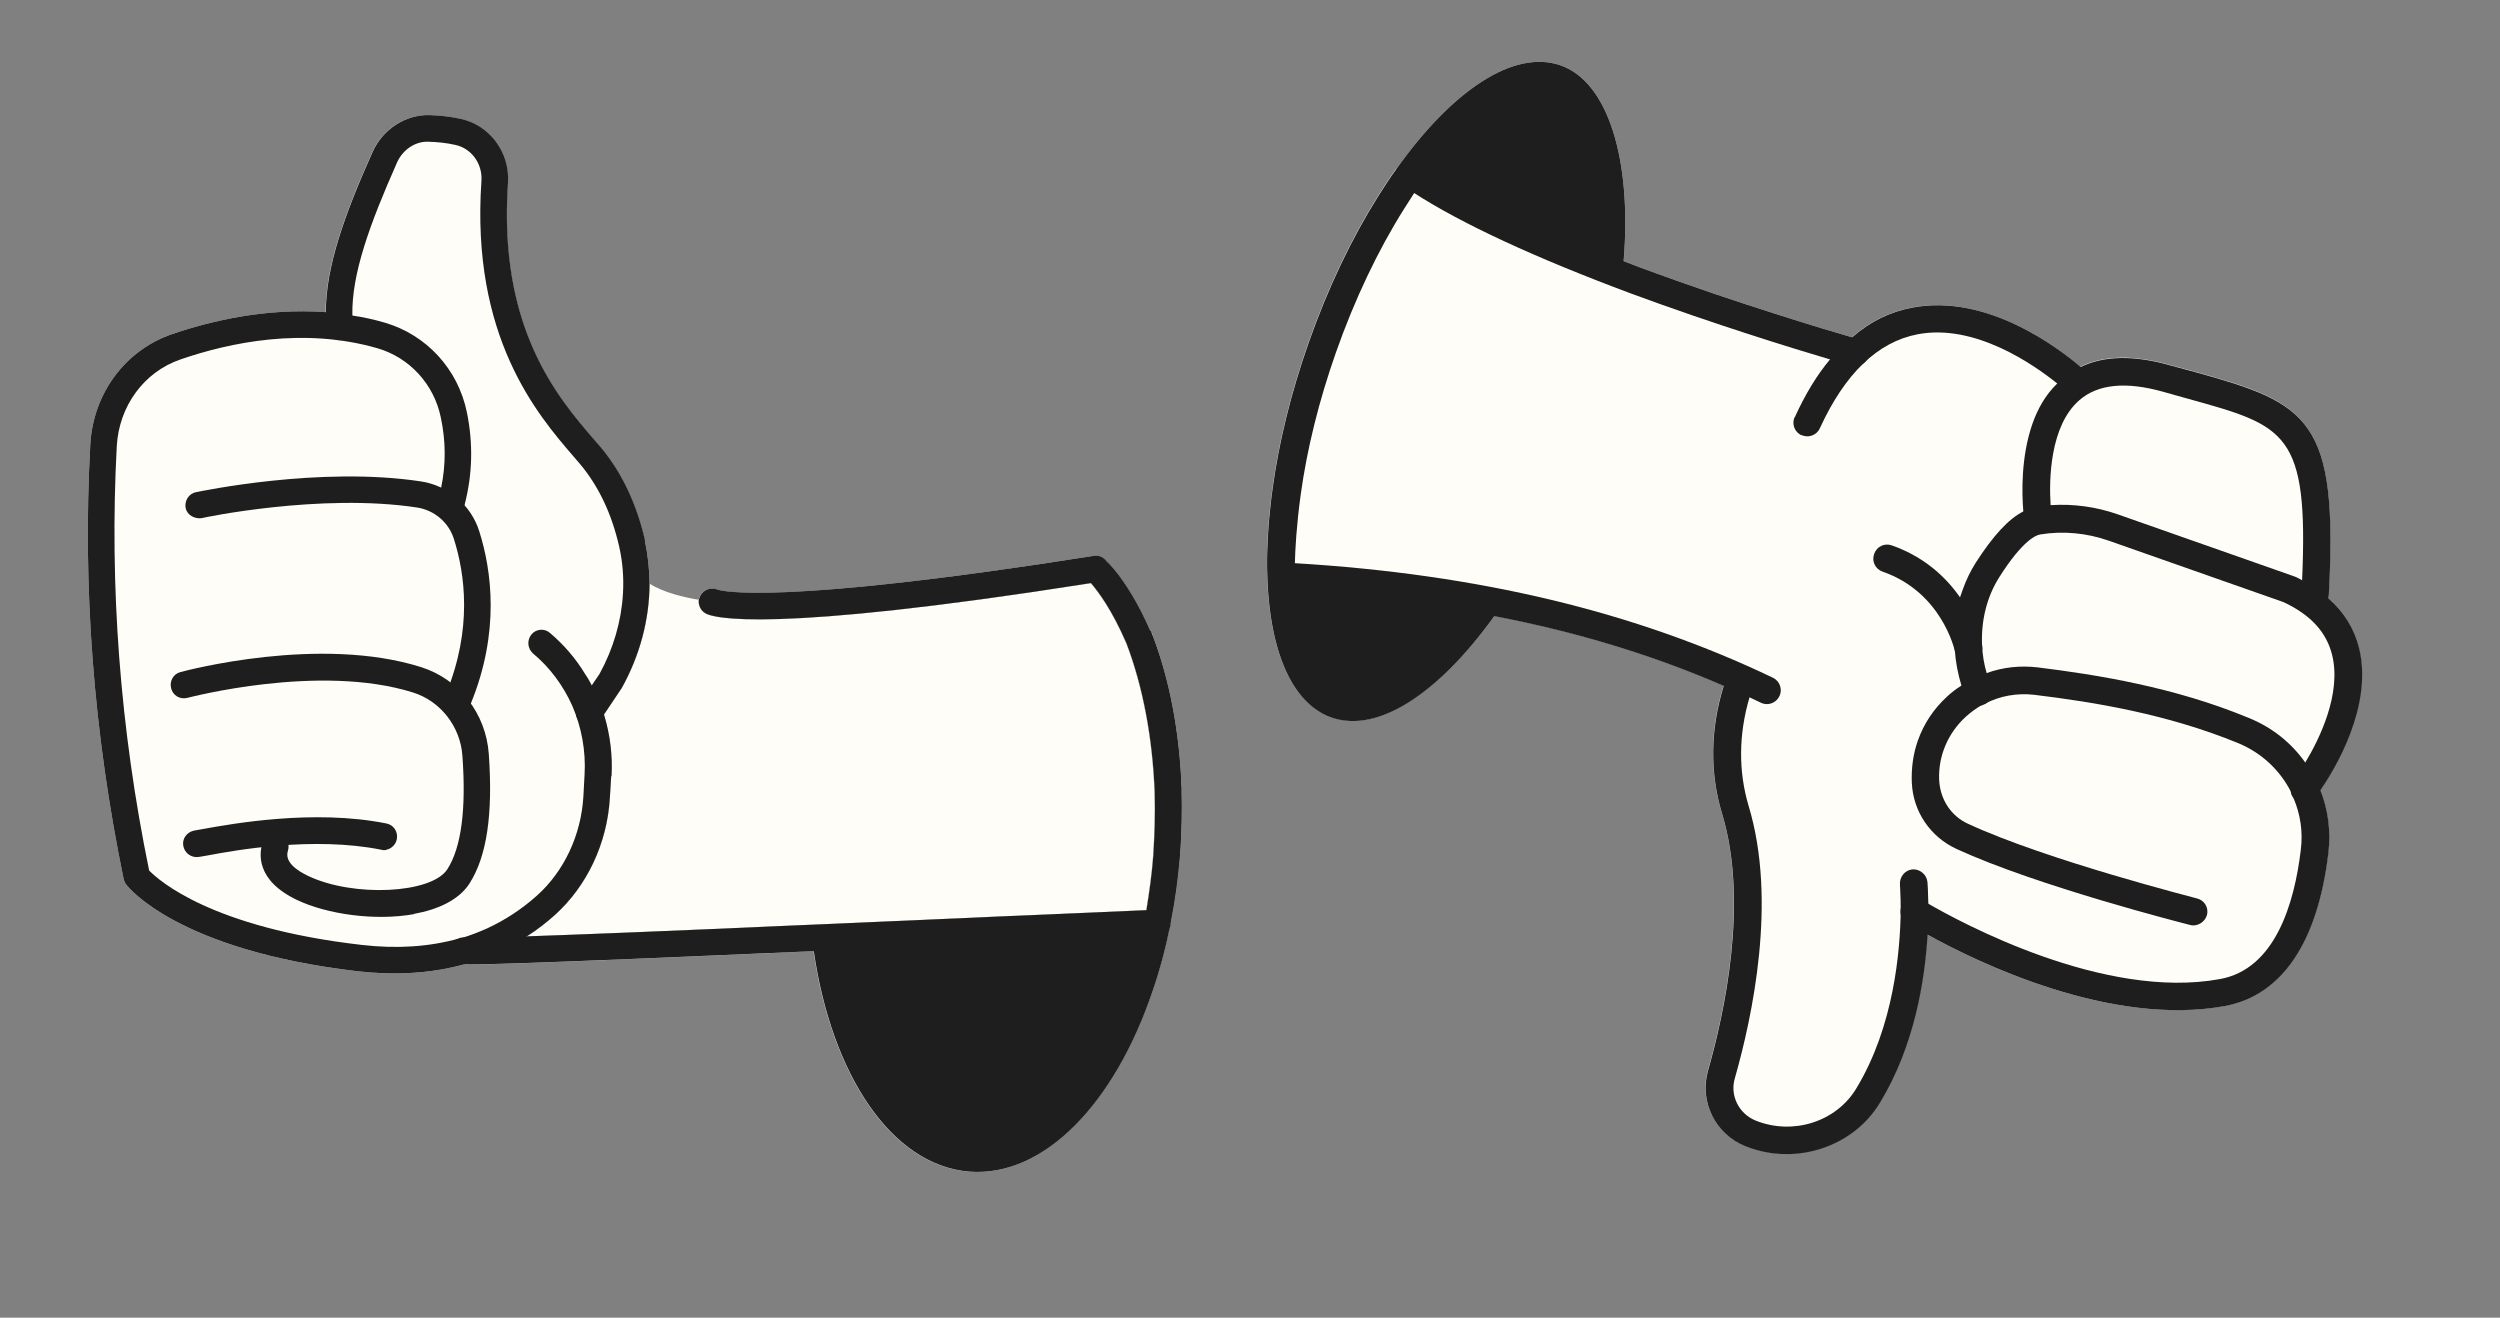 <svg width="351" height="185" viewBox="0 0 351 185" fill="none" xmlns="http://www.w3.org/2000/svg">
<rect x="0" y="0" width="351" height="185" fill="#808080" stroke="none"/>
<g clip-path="url(#clip0_4786_10969)">
<path d="M162.081 111.17C162.172 114.224 162.073 117.275 161.88 120.229C161.7 122.611 161.355 125.137 160.92 127.793C148.501 128.306 132.366 129.029 116.905 129.707L111.901 129.919C92.417 130.785 80.746 131.24 73.963 131.467C75.461 130.517 76.756 129.489 77.867 128.495C82.409 124.423 85.241 118.419 85.621 112.058L85.817 108.914C85.979 106.004 85.614 103.112 84.778 100.342L87.293 96.595C89.847 92.006 91.181 86.953 91.196 81.946C93.205 83.217 96.09 83.876 98.082 84.203C97.993 84.977 98.358 85.746 99.074 86.149C100.124 86.719 107.631 89.055 153.13 81.872C154.181 83.086 156.126 85.696 158.138 90.379C160.423 96.377 161.79 103.602 162.081 111.17Z" fill="#FFFDF7"/>
<path d="M165.893 110.645C165.977 113.663 165.921 116.744 165.688 119.894C165.684 120.084 165.65 120.318 165.609 120.515C165.377 123.248 165.001 126.234 164.381 129.34C164.388 129.377 164.401 129.45 164.334 129.5C164.347 129.574 164.36 129.647 164.306 129.77C164.306 129.77 164.326 129.881 164.296 129.924C164.302 129.961 164.272 130.004 164.242 130.047C163.598 133.233 162.781 136.298 161.778 139.169C156.477 154.902 146.548 165.321 136.052 164.505C125.126 163.614 116.756 150.931 114.221 133.565L112.074 133.646C73.255 135.352 66.642 135.472 65.15 135.397L65.113 135.404C64.177 135.685 63.155 135.905 62.09 136.096C58.673 136.706 54.761 136.875 50.312 136.381C24.992 133.437 17.986 124.567 17.73 124.196C17.537 123.965 17.454 123.714 17.372 123.464C13.15 103.026 11.566 82.495 12.681 62.43C13.07 55.272 17.558 49.2 24.128 46.926C29.701 45.02 37.417 43.224 45.714 43.827C45.713 37.458 48.345 30.125 52.274 21.348C53.709 18.134 56.906 16.084 60.257 16.168C61.706 16.212 63.174 16.367 64.595 16.682C68.692 17.542 71.578 21.386 71.284 25.684C69.885 46.066 78.3 55.821 83.327 61.671L84.328 62.819C87.272 66.35 89.341 70.719 90.531 75.89C90.959 77.86 91.173 79.907 91.197 81.95C91.182 86.957 89.848 92.01 87.294 96.599L84.779 100.347C85.615 103.117 85.981 106.008 85.818 108.919L85.622 112.063C85.242 118.424 82.41 124.427 77.868 128.499C76.757 129.494 75.462 130.521 73.964 131.472C80.748 131.245 92.419 130.789 111.902 129.923L116.906 129.711C132.367 129.034 148.502 128.311 160.921 127.797C161.356 125.142 161.701 122.616 161.882 120.233C162.074 117.279 162.173 114.229 162.082 111.174C161.791 103.606 160.424 96.382 158.139 90.383C156.127 85.701 154.182 83.091 153.131 81.876C107.632 89.06 100.125 86.724 99.075 86.153C98.322 85.757 97.994 84.982 98.083 84.207C98.124 84.011 98.201 83.807 98.285 83.641C98.772 82.757 99.811 82.42 100.711 82.79C101.198 82.968 108.936 85.111 153.546 78.049C154.208 77.93 154.904 78.223 155.31 78.795C155.626 79.08 156.142 79.632 156.827 80.495C158.061 82.094 159.779 84.707 161.456 88.577L161.566 88.558C161.566 88.558 161.679 88.765 161.692 88.838C161.749 88.942 161.775 89.089 161.838 89.229C164.186 95.368 165.609 102.696 165.893 110.645Z" fill="#FFFDF7"/>
<path d="M165.891 110.643C165.976 113.66 165.92 116.741 165.687 119.892C165.683 120.082 165.649 120.315 165.608 120.512C165.376 123.245 165 126.232 164.38 129.338C164.406 129.485 164.316 129.615 164.299 129.731C164.299 129.731 164.325 129.878 164.331 129.915C164.338 129.952 164.308 129.995 164.278 130.038C163.634 133.224 162.817 136.289 161.813 139.161C156.512 154.893 146.583 165.312 136.088 164.496C125.162 163.605 116.791 150.922 114.257 133.557C114.128 133.049 114.066 132.491 114.011 131.97C113.998 131.897 113.978 131.787 113.958 131.676C114.94 131.653 115.958 131.622 116.97 131.555C133.068 130.839 149.884 130.109 162.45 129.569C163.023 126.623 163.489 123.507 163.723 120.356C163.956 117.206 164.012 114.125 163.927 111.107C163.644 103.159 162.221 95.831 159.873 89.692C159.846 89.545 159.783 89.404 159.727 89.301C159.594 88.983 159.468 88.702 159.299 88.391L161.455 88.575L161.565 88.555C161.565 88.555 161.678 88.762 161.691 88.836C161.711 88.946 161.737 89.093 161.837 89.227C164.185 95.366 165.608 102.694 165.891 110.643Z" fill="#1E1E1E"/>
<path d="M165.81 111.035C165.891 114.243 165.818 117.441 165.608 120.511C165.377 123.244 165 126.231 164.38 129.336C164.387 129.373 164.4 129.447 164.333 129.496C164.346 129.57 164.359 129.643 164.305 129.767C164.305 129.767 164.325 129.877 164.332 129.914C164.338 129.95 164.308 129.994 164.278 130.037C164.102 130.751 163.55 131.267 162.815 131.398L162.595 131.437C150.029 131.977 133.213 132.708 117.115 133.424L114.257 133.555L112.11 133.636C73.29 135.341 66.677 135.462 65.186 135.387L65.149 135.394C65.149 135.394 65.142 135.357 65.069 135.37C64.651 135.369 64.288 135.244 63.948 135.04C63.082 134.436 62.879 133.297 63.482 132.431C63.723 132.085 64.021 131.842 64.462 131.763C64.522 131.677 64.633 131.657 64.706 131.644C64.743 131.637 64.78 131.631 64.823 131.661C65 131.591 65.153 131.602 65.35 131.642C65.621 131.67 66.382 131.686 67.964 131.63C69.32 131.578 71.246 131.537 74 131.461C80.783 131.235 92.454 130.779 111.938 129.913L116.942 129.701C132.403 129.023 148.538 128.301 160.957 127.787C161.392 125.132 161.737 122.606 161.917 120.223C162.11 117.269 162.209 114.219 162.118 111.164C161.827 103.596 160.46 96.371 158.175 90.373C156.163 85.69 154.218 83.081 153.167 81.866C107.668 89.049 100.161 86.714 99.111 86.143C98.358 85.747 98.03 84.971 98.119 84.197C98.16 84 98.237 83.797 98.321 83.63C98.808 82.747 99.847 82.41 100.747 82.78C101.234 82.958 108.972 85.101 153.582 78.038C154.244 77.92 154.94 78.213 155.346 78.785C155.662 79.069 156.178 79.622 156.863 80.485C158.096 82.084 159.814 84.697 161.492 88.567C161.505 88.64 161.624 88.885 161.638 88.958C164.118 95.415 165.557 103.043 165.847 111.028L165.81 111.035Z" fill="#1E1E1E"/>
<path d="M58.127 128.346C52.653 129.324 45.923 128.366 41.696 126.354C35.853 123.569 36.385 119.758 36.877 118.268C37.197 117.301 38.277 116.767 39.244 117.087C40.211 117.407 40.739 118.45 40.425 119.453C39.91 121.024 41.722 122.255 43.295 122.997C49.632 125.997 60.572 125.482 62.802 122.051C64.761 119.009 65.471 113.65 64.923 106.128C64.642 102.008 61.845 98.451 58.027 97.238C44.847 93.073 26.497 97.945 26.313 97.978C25.261 98.241 24.285 97.658 24.027 96.642C23.77 95.626 24.347 94.614 25.326 94.363C26.121 94.145 44.906 89.157 59.132 93.667C64.478 95.365 68.216 100.156 68.626 105.846C69.228 114.306 68.352 120.225 65.924 124.033C64.442 126.345 61.5 127.705 58.12 128.309L58.127 128.346Z" fill="#1E1E1E"/>
<path d="M54.242 119.337C54.022 119.376 53.795 119.379 53.554 119.308C43.997 117.377 32.872 119.403 29.241 120.089C28.102 120.293 27.808 120.346 27.465 120.331C26.427 120.251 25.662 119.364 25.705 118.333C25.761 117.375 26.544 116.667 27.513 116.569L28.541 116.385C32.362 115.703 43.995 113.548 54.26 115.618C55.281 115.815 55.912 116.802 55.715 117.822C55.553 118.61 54.933 119.175 54.235 119.3L54.242 119.337Z" fill="#1E1E1E"/>
<path d="M64.685 99.915C64.354 99.975 64.004 99.924 63.64 99.799C62.697 99.399 62.236 98.306 62.636 97.362C66.359 88.281 65.28 80.55 63.726 75.672C63.005 73.336 60.954 71.618 58.539 71.253C45.016 69.197 28.429 72.692 28.288 72.755C27.283 72.859 26.277 72.318 26.063 71.333C25.879 70.304 26.5 69.321 27.485 69.107C28.183 68.982 44.874 65.431 59.097 67.59C62.914 68.159 66.137 70.919 67.284 74.581C69.024 80.071 70.23 88.726 66.083 98.832C65.851 99.442 65.279 99.847 64.691 99.952L64.685 99.915Z" fill="#1E1E1E"/>
<path d="M85.817 108.916L85.621 112.06C85.241 118.421 82.409 124.425 77.867 128.497C76.756 129.491 75.461 130.519 73.963 131.469C73.25 131.938 72.464 132.419 71.629 132.834C69.763 133.85 67.571 134.735 65.148 135.395L65.112 135.401C64.176 135.682 63.154 135.903 62.089 136.093C58.672 136.704 54.759 136.872 50.311 136.378C24.991 133.435 17.985 124.565 17.729 124.193C17.536 123.963 17.453 123.712 17.37 123.461C13.149 103.023 11.565 82.493 12.68 62.428C13.069 55.269 17.557 49.197 24.126 46.924C29.7 45.018 37.416 43.222 45.713 43.824C46.941 43.908 48.182 44.065 49.437 44.296C50.955 44.518 52.492 44.849 54.013 45.298C59.893 47.015 64.318 51.835 65.555 57.907C66.44 62.222 66.344 66.561 65.246 70.814C65.246 70.814 65.259 70.888 65.192 70.938C64.902 71.861 63.933 72.376 62.985 72.166C61.988 71.889 61.394 70.896 61.633 69.905C61.775 69.425 61.873 68.915 61.942 68.448C62.616 65.218 62.595 61.924 61.894 58.637C60.944 53.954 57.507 50.209 52.988 48.893C42.595 45.898 32.221 48.093 25.364 50.456C20.218 52.209 16.716 57.006 16.395 62.636C15.348 82.234 16.846 102.287 20.939 122.217C22.287 123.606 29.691 130.245 50.746 132.661C55.742 133.247 60.309 132.924 64.425 131.771L64.792 131.705C66.052 131.329 67.255 130.848 68.415 130.338C70.935 129.167 73.243 127.655 75.368 125.759C79.194 122.345 81.583 117.255 81.906 111.852L82.072 108.752C82.273 105.417 81.638 102.081 80.346 99.089C79.085 96.282 77.227 93.733 74.823 91.736C74.054 91.039 73.961 89.881 74.614 89.081C75.267 88.282 76.463 88.182 77.232 88.879C79.196 90.537 80.876 92.512 82.171 94.669C82.527 95.174 82.809 95.692 83.098 96.247C83.825 97.558 84.382 98.975 84.821 100.375C85.657 103.144 86.023 106.036 85.86 108.946L85.817 108.916Z" fill="#1E1E1E"/>
<path d="M90.53 75.89C90.958 77.86 91.173 79.907 91.197 81.95C91.181 86.957 89.848 92.01 87.294 96.599L84.779 100.347L84.266 101.083C83.964 101.516 83.519 101.785 83.042 101.87C82.601 101.949 82.091 101.851 81.657 101.549C80.798 100.982 80.588 99.807 81.191 98.941L83.092 96.213L84.172 94.617C86.119 91.085 87.245 87.206 87.464 83.338C87.597 81.115 87.424 78.871 86.92 76.687C85.878 72.134 84.054 68.29 81.496 65.221L80.538 64.103C75.469 58.223 66.088 47.313 67.593 25.396C67.767 22.977 66.165 20.799 63.883 20.335C62.659 20.061 61.424 19.94 60.166 19.9C58.33 19.811 56.534 21.004 55.727 22.854C51.919 31.458 49.345 38.477 49.474 44.292C49.486 44.783 49.528 45.23 49.577 45.714C49.687 46.756 48.87 47.698 47.895 47.759C46.89 47.862 45.961 47.119 45.85 46.077C45.792 45.329 45.735 44.581 45.75 43.82C45.749 37.451 48.382 30.119 52.31 21.341C53.745 18.128 56.943 16.078 60.294 16.161C61.742 16.206 63.211 16.36 64.632 16.675C68.728 17.535 71.614 21.379 71.321 25.678C69.921 46.059 78.337 55.815 83.363 61.665L84.364 62.813C87.308 66.343 89.378 70.712 90.567 75.883L90.53 75.89Z" fill="#1E1E1E"/>
<path d="M196.035 23.759C203.779 12.818 212.483 6.85 219.129 9.187C225.776 11.523 229.124 22.425 227.963 36.583C227.963 36.583 227.963 36.583 227.937 36.656C228.741 36.938 229.555 37.307 230.395 37.602C243.866 42.584 256.538 46.341 259.998 47.352C262.495 45.153 265.321 43.766 268.44 43.18C279.002 41.149 289.097 48.965 292.068 51.487C295.388 49.863 299.637 49.798 304.743 51.265L308.265 52.216C324.158 56.613 328.273 58.798 326.94 83.482C326.889 83.628 326.91 83.8 326.859 83.946C329.056 85.867 330.487 88.217 331.164 90.958C333.126 99.033 327.791 107.908 325.722 110.874C326.817 113.597 327.233 116.616 326.863 119.768C325.36 132.329 320.343 139.716 312.385 141.226C296.323 144.197 277.605 135.114 270.568 131.204C270.196 137.515 268.76 146.735 263.892 154.748C260.129 161.016 251.981 163.65 245.036 160.88C240.791 159.183 238.539 154.616 239.785 150.254C242.122 142.089 245.498 126.535 241.757 114.182C240.025 108.485 240.102 102.316 241.988 96.25C232.092 91.951 221.421 88.692 209.814 86.458C202.098 97.204 193.531 103.014 186.921 100.69C179.654 98.136 176.674 86.42 178.33 71.204C178.419 70.251 178.544 69.31 178.683 68.333C179.557 61.993 181.236 55.116 183.701 48.104C186.423 40.362 189.794 33.341 193.501 27.464C194.331 26.155 195.147 24.883 196.011 23.709L196.035 23.759Z" fill="#FFFDF7"/>
<path d="M186.944 100.74C179.677 98.185 176.697 86.469 178.353 71.254C178.442 70.3 178.567 69.36 178.706 68.383C179.58 62.043 181.259 55.165 183.724 48.154C186.446 40.412 189.817 33.39 193.524 27.513C194.354 26.204 195.17 24.932 196.034 23.759C203.778 12.818 212.482 6.85 219.129 9.187C225.775 11.523 229.123 22.425 227.962 36.583C227.962 36.583 227.962 36.583 227.937 36.656C227.877 37.292 227.792 38.001 227.733 38.636C222.197 36.526 216.59 34.267 211.451 31.845C206.298 29.46 201.638 26.96 198.006 24.452C197.142 25.625 196.326 26.898 195.496 28.206C191.789 34.084 188.418 41.105 185.696 48.847C183.231 55.859 181.552 62.736 180.678 69.076C179.748 75.806 179.779 80.618 179.934 80.878C190.246 81.426 200.644 82.66 210.992 84.739C210.579 85.332 210.202 85.938 209.801 86.495C202.084 97.24 193.517 103.051 186.908 100.727L186.944 100.74Z" fill="#1E1E1E"/>
<path d="M178.315 81.867C177.302 80.198 178.795 68.947 178.797 68.825C179.738 62.18 181.43 55.266 183.908 48.218C186.604 40.549 190.064 33.272 193.885 27.188C194.764 25.856 195.606 24.51 196.483 23.3C197.109 22.454 198.275 22.289 199.134 22.878C205.175 27.054 214.87 31.693 227.974 36.669C228.777 36.951 229.592 37.319 230.431 37.615C243.903 42.597 256.574 46.353 260.035 47.365C260.632 47.534 260.937 47.6 260.973 47.613C262.021 47.899 262.592 48.961 262.305 50.01C262.006 51.094 260.957 51.628 259.909 51.342C259.909 51.342 258.787 51.03 256.936 50.461C251.806 48.945 240.733 45.544 229.075 41.241C215.543 36.197 205.275 31.438 198.551 27.105C198.099 27.808 197.634 28.547 197.182 29.25C193.487 35.09 190.166 42.088 187.56 49.501C185.172 56.294 183.52 62.976 182.633 69.352C182.022 73.774 181.844 77.199 181.801 79.072C207.681 80.62 229.656 85.924 248.935 95.163C249.882 95.619 250.292 96.789 249.836 97.737C249.367 98.721 248.197 99.13 247.249 98.674C246.691 98.395 246.156 98.166 245.597 97.888C244.394 97.342 243.228 96.809 242.012 96.299C232.116 92 221.445 88.741 209.838 86.507C200.491 84.616 190.496 83.4 179.867 82.823C179.218 82.8 178.662 82.4 178.315 81.867Z" fill="#1E1E1E"/>
<path d="M284.22 73.347C284.22 73.347 284.133 72.66 284.074 71.777C283.858 69.24 283.734 64.108 285.364 59.47C286.096 57.388 287.193 55.435 288.81 53.87C288.973 53.64 289.159 53.459 289.382 53.291C290.202 52.595 291.068 51.997 292.092 51.536C295.412 49.913 299.661 49.847 304.767 51.314L308.29 52.265C324.182 56.662 328.297 58.847 326.964 83.531C326.913 83.677 326.935 83.849 326.883 83.995C326.637 84.812 325.857 85.399 324.927 85.359C323.875 85.317 323.057 84.374 323.099 83.322C323.122 82.673 323.168 82.074 323.215 81.475C324.129 60.665 320.948 59.793 307.225 55.994L303.715 55.007C298.487 53.538 294.539 53.914 291.93 56.198C287.795 59.791 287.671 67.379 287.908 70.909C287.963 72.037 288.073 72.773 288.073 72.773C288.19 73.84 287.477 74.82 286.433 74.987C285.353 75.14 284.386 74.39 284.22 73.347Z" fill="#1E1E1E"/>
<path d="M275.828 97.683L275.386 96.256C274.875 94.558 274.56 92.888 274.452 91.209C274.465 91.172 274.478 91.136 274.418 91.073C274.262 88.598 274.498 86.178 275.184 83.875C275.312 83.51 275.428 83.181 275.556 82.816C276.031 81.465 276.64 80.201 277.381 79.026C279.831 75.21 282.024 72.821 284.11 71.79C284.728 71.433 285.331 71.234 285.896 71.146C286.583 71.059 287.27 70.972 287.944 70.922C291.094 70.716 294.306 71.148 297.374 72.227L322.097 80.918C322.499 81.059 322.875 81.273 323.251 81.488C324.671 82.233 325.858 83.06 326.92 84.008C329.116 85.929 330.547 88.279 331.225 91.02C333.187 99.095 327.851 107.97 325.783 110.936C325.356 111.566 325.106 111.929 325.043 111.989C324.368 112.859 323.166 113.011 322.332 112.349C322.235 112.274 322.102 112.186 322.055 112.087C321.79 111.789 321.624 111.444 321.63 111.076C321.529 110.548 321.659 110.061 321.972 109.637C321.972 109.637 322.735 108.634 323.654 107.069C325.718 103.65 328.746 97.37 327.438 91.987C326.646 88.754 324.421 86.33 320.618 84.542L296.077 75.915C292.973 74.824 289.636 74.512 286.457 75.036C285.941 75.101 284.021 75.78 280.69 81.051C278.931 83.838 278.13 87.167 278.282 90.586C278.346 91.921 278.545 93.222 278.94 94.551C278.949 94.759 279.043 94.956 279.089 95.177L279.531 96.605C279.811 97.442 279.441 98.379 278.748 98.832C278.563 98.891 278.415 98.962 278.267 99.033C277.258 99.335 276.141 98.778 275.852 97.733L275.828 97.683Z" fill="#1E1E1E"/>
<path d="M270.593 131.253C268.943 130.345 267.937 129.704 267.731 129.591C267.161 129.226 266.804 128.608 266.827 127.96C266.833 127.593 266.925 127.215 267.113 126.912C267.679 126.003 268.883 125.728 269.792 126.294C269.792 126.294 270.132 126.496 270.701 126.86C275.201 129.467 295.418 140.473 311.701 137.457C319.461 136.041 322.134 126.804 323.027 119.363C323.363 116.773 322.962 114.294 322.019 112.075C321.89 111.742 321.761 111.409 321.595 111.064C320.052 108.1 317.532 105.696 314.236 104.333C304.3 100.265 294.178 98.595 285.601 97.549C283.194 97.277 280.787 97.703 278.725 98.783C278.54 98.842 278.392 98.913 278.244 98.984C277.465 99.448 276.697 99.999 275.977 100.649C273.491 102.934 272.116 106.144 272.258 109.476C272.384 112.27 273.95 114.584 276.32 115.664C287.365 120.778 308.238 126.064 308.457 126.141C309.482 126.378 310.138 127.429 309.852 128.477C309.604 129.416 308.527 130.145 307.515 129.872C306.65 129.65 286.081 124.429 274.707 119.2C271.001 117.487 268.598 113.934 268.419 109.891C268.331 107.808 268.62 105.817 269.262 103.992C270.097 101.618 271.49 99.522 273.366 97.802C273.976 97.237 274.658 96.697 275.387 96.256C276.477 95.49 277.674 94.885 278.917 94.502C281.22 93.67 283.648 93.416 286.092 93.7C294.388 94.729 305.268 96.461 315.69 100.782C318.998 102.109 321.681 104.283 323.632 107.02C324.494 108.185 325.22 109.507 325.76 110.887C326.854 113.61 327.27 116.629 326.901 119.781C325.398 132.342 320.381 139.729 312.423 141.24C296.361 144.21 277.643 135.127 270.606 131.217L270.593 131.253Z" fill="#1E1E1E"/>
<path d="M252.942 61.12C252.018 60.713 251.57 59.653 251.904 58.703C251.904 58.703 251.942 58.594 251.992 58.57C253.439 55.386 255.1 52.646 256.935 50.46C257.885 49.276 258.906 48.24 260.034 47.364C262.531 45.164 265.357 43.778 268.476 43.192C279.038 41.161 289.133 48.977 292.104 51.498C292.575 51.91 292.888 52.185 292.949 52.247C293.707 53.006 293.737 54.206 293.001 55.015C292.279 55.786 291.042 55.803 290.27 55.08C290.234 55.067 289.716 54.557 288.821 53.832C285.559 51.208 277.267 45.38 269.211 46.938C263.623 48.01 259.02 52.465 255.504 60.133C255.085 61.093 253.902 61.539 252.954 61.083L252.942 61.12Z" fill="#1E1E1E"/>
<path d="M263.139 77.753C263.498 76.73 264.584 76.209 265.607 76.569C275.941 80.202 278.191 90.143 278.282 90.585C278.498 91.605 277.844 92.647 276.775 92.887C275.756 93.103 274.713 92.449 274.461 91.416C274.381 91.06 272.54 83.109 264.31 80.257C263.287 79.898 262.766 78.812 263.126 77.789L263.139 77.753Z" fill="#1E1E1E"/>
<path d="M245.059 160.93C240.814 159.233 238.563 154.666 239.809 150.304C242.146 142.139 245.521 126.585 241.78 114.232C240.049 108.535 240.125 102.366 242.011 96.3L242.486 94.949C242.846 93.926 243.932 93.405 244.954 93.765C245.977 94.124 246.498 95.21 246.138 96.233C245.946 96.781 245.753 97.328 245.634 97.902C244.092 103.104 244.068 108.307 245.496 113.117C249.551 126.442 246.016 142.802 243.575 151.381C242.85 153.793 244.118 156.373 246.526 157.343C251.744 159.423 257.836 157.502 260.643 152.786C265.927 144.057 266.772 133.481 266.862 127.973C266.864 125.635 266.739 124.237 266.752 124.201C266.672 123.146 267.422 122.179 268.489 122.062C269.543 121.981 270.497 122.768 270.615 123.835C270.636 124.007 270.704 125.097 270.737 126.873C270.766 128.073 270.742 129.542 270.628 131.267C270.256 137.578 268.82 146.798 263.952 154.811C260.189 161.079 252.041 163.713 245.096 160.943L245.059 160.93Z" fill="#1E1E1E"/>
</g>
<defs>
<clipPath id="clip0_4786_10969">
<rect width="350.717" height="183.775" fill="white" transform="translate(0 0.502)"/>
</clipPath>
</defs>
</svg>

